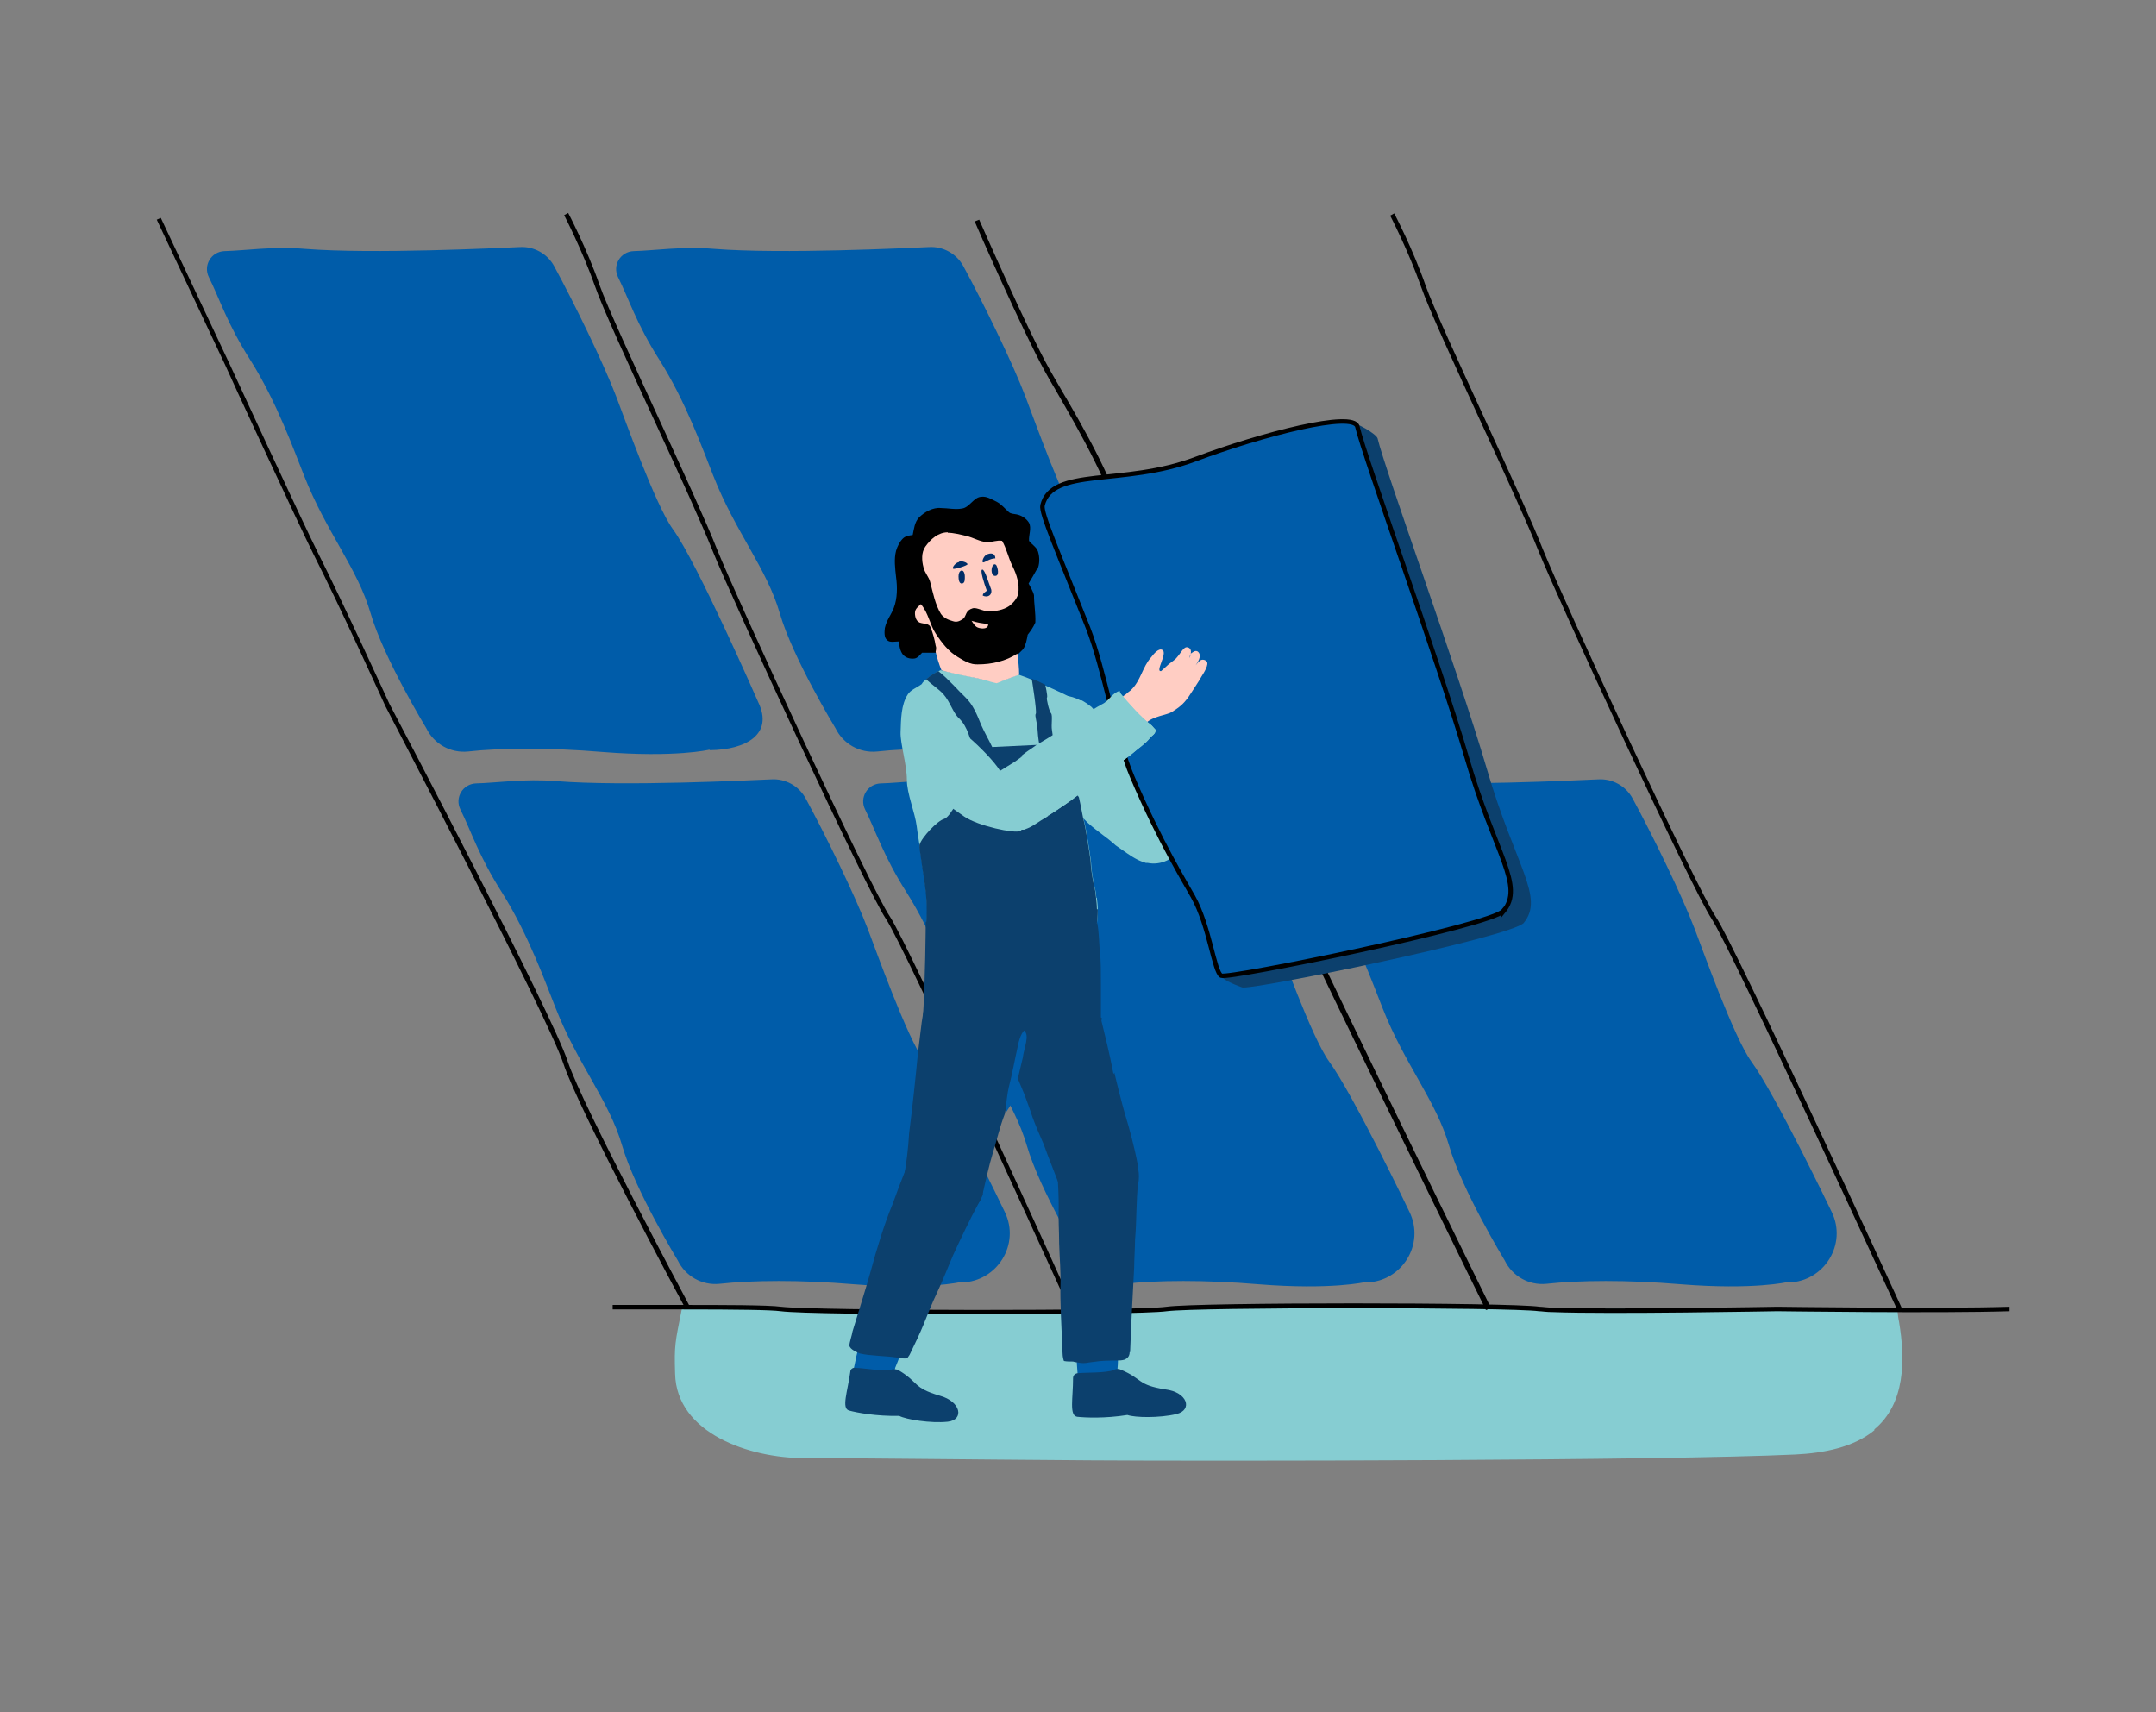 <?xml version="1.0" encoding="UTF-8"?>
<svg id="Ebene_1" xmlns="http://www.w3.org/2000/svg" version="1.1" viewBox="0 0 480 381.2">
  <rect x="0" y="0" width="480" height="381.2" fill="#808080" stroke="none"/>
  <!-- Generator: Adobe Illustrator 29.0.1, SVG Export Plug-In . SVG Version: 2.1.0 Build 192)  -->
  <defs>
    <style>
      .st0 {
        fill: #f60;
      }

      .st1 {
        fill: #0c406d;
      }

      .st2 {
        fill: #fff;
      }

      .st3 {
        fill: none;
      }

      .st4 {
        fill: #002d67;
      }

      .st5 {
        fill: #0066b3;
      }

      .st6 {
        fill: #ffcdc3;
      }

      .st7 {
        fill: #86cdd2;
      }

      .st8, .st9 {
        fill: #005ca9;
      }

      .st9 {
        stroke: #000;
        stroke-miterlimit: 10;
      }
    </style>
  </defs>
  <g id="Illus">
    <path class="st7" d="M417.3,318.4c-4.6,3.8-11.3,5.1-17.6,5.4-29.5,1.4-130.8,1.5-157.1,1.3-28.9-.2-51.6-.5-63.6-.5-12.1,0-28.4-5.5-28.7-18.8-.2-6.4,0-6.9,1.5-14.4,0-.2,0-.4.1-.6,10.7,0,19.4.1,21.9.4,7.4.9,79,.9,85.9,0,6.9-.9,76.3-.9,83,0,.7,0,78.3.2,79.7.2.1,1,.2,2,.4,2.9,1.4,8.4,1.4,18.2-5.5,23.9Z"/>
    <path class="st8" d="M398,285.4s-7.5,1.8-23.8.5c-11.9-1-22.7-.9-29.9-.1-3.9.4-7.6-1.7-9.3-5.2,0,0-9.5-15.6-12.4-25.6-2.9-10-9.9-18.1-14.8-30.6-2.2-5.5-6.1-16.5-12-25.8-5.1-8-6.9-13.8-9.2-18.4-1.3-2.6.5-5.7,3.5-5.8,4.5-.1,10.7-1.1,17.9-.5,15.1,1.2,43.1-.2,47.8-.4,3.2-.2,6.2,1.5,7.7,4.3,4.5,8.3,10.9,21.4,13.8,29,1.8,4.7,8.7,24.1,12.6,29.5,5.3,7.2,17.9,33.5,17.9,33.5,3.5,7.2-1.7,15.5-9.6,15.7Z"/>
    <path class="st8" d="M304,285.4s-7.5,1.8-23.8.5c-11.9-1-22.7-.9-29.9-.1-3.9.4-7.6-1.7-9.3-5.2,0,0-9.5-15.6-12.4-25.6-2.9-10-9.9-18.1-14.8-30.6-2.2-5.5-6.1-16.5-12-25.8-5.1-8-6.9-13.8-9.2-18.4-1.3-2.6.5-5.7,3.5-5.8,4.5-.1,10.7-1.1,17.9-.5,15.1,1.2,43.1-.2,47.8-.4,3.2-.2,6.2,1.5,7.7,4.3,4.5,8.3,10.9,21.4,13.8,29,1.8,4.7,8.7,24.1,12.6,29.5,5.3,7.2,17.9,33.5,17.9,33.5,3.5,7.2-1.7,15.5-9.6,15.7Z"/>
    <path class="st8" d="M249,166.9s-7.5,1.8-23.8.5c-11.9-1-22.7-.9-29.9-.1-3.9.4-7.6-1.7-9.3-5.2,0,0-9.5-15.6-12.4-25.6-2.9-10-9.9-18.1-14.8-30.6-2.2-5.5-6.1-16.5-12-25.8-5.1-8-6.9-13.8-9.2-18.4-1.3-2.6.5-5.7,3.5-5.8,4.5-.1,10.7-1.1,17.9-.5,15.1,1.2,43.1-.2,47.8-.4,3.2-.2,6.2,1.5,7.7,4.3,4.5,8.3,10.9,21.4,13.8,29,1.8,4.7,8.7,24.1,12.6,29.5,5.3,7.2,20.2,39.2,20.2,39.2,3.5,7.2-3.9,9.8-11.9,10Z"/>
    <path class="st8" d="M213.9,285.4s-7.5,1.8-23.8.5c-11.9-1-22.7-.9-29.9-.1-3.9.4-7.6-1.7-9.3-5.2,0,0-9.5-15.6-12.4-25.6-2.9-10-9.9-18.1-14.8-30.6-2.2-5.5-6.1-16.5-12-25.8-5.1-8-6.9-13.8-9.2-18.4-1.3-2.6.5-5.7,3.5-5.8,4.5-.1,10.7-1.1,17.9-.5,15.1,1.2,43.1-.2,47.8-.4,3.2-.2,6.2,1.5,7.7,4.3,4.5,8.3,10.9,21.4,13.8,29,1.8,4.7,8.7,24.1,12.6,29.5,5.3,7.2,17.9,33.5,17.9,33.5,3.5,7.2-1.7,15.5-9.6,15.7Z"/>
    <path class="st8" d="M157.9,166.9s-7.5,1.8-23.8.5c-11.9-1-22.7-.9-29.9-.1-3.9.4-7.6-1.7-9.3-5.2,0,0-9.5-15.6-12.4-25.6s-9.9-18.1-14.8-30.6c-2.2-5.5-6.1-16.5-12-25.8-5.1-8-6.9-13.8-9.2-18.4-1.3-2.6.5-5.7,3.5-5.8,4.5-.1,10.7-1.1,17.9-.5,15.1,1.2,43.1-.2,47.8-.4,3.2-.2,6.2,1.5,7.7,4.3,4.5,8.3,10.9,21.4,13.8,29,1.8,4.7,8.7,24.1,12.6,29.5,5.3,7.2,19,38.5,19,38.5,3.5,7.2-2.8,10.6-10.7,10.7Z"/>
    <path d="M217,292.6c-19.7,0-39.5-.2-43.2-.7-2.2-.3-9.7-.4-21.8-.4s-10.3,0-15.6,0v-1c5.3,0,10.7,0,15.6,0,8.5,0,19.1,0,21.9.4,7.5.9,78.9,1,85.8,0,7.1-1,76.2-1,83.1,0,.6,0,1.6.2,3.1.2,12.2.5,49.5-.2,49.8-.2.4,0,36.3.5,51.7,0v1c-15.4.5-51.3,0-51.7,0-.4,0-37.6.7-49.9.2-1.6,0-2.6-.2-3.2-.2-6.5-.9-76.1-.9-82.8,0-3.5.5-23.1.7-42.8.7Z"/>
    <path d="M152.6,291.3c-1-1.8-23.9-44.5-27.2-54.6-3.5-10.6-39.3-78.8-39.6-79.5-.1-.2-10.2-22.4-15.9-33.6-3.3-6.6-19.6-41.8-19.7-42.2l-15.3-32.5.9-.4,15.3,32.5c.2.4,16.4,35.6,19.7,42.1,5.7,11.3,15.8,33.4,15.9,33.6,1.5,2.8,36.2,68.9,39.7,79.6,3.3,10,26.9,54,27.1,54.4l-.9.5Z"/>
    <path d="M237.7,290.6c-.4-.8-36.1-79.6-40.5-86.1-4.4-6.6-34.1-70.8-38.6-82-2.1-5.3-7.4-17-12.6-28.2-5.9-12.8-12-26.1-13.5-30.5-2.8-8-6.9-15.9-6.9-15.9l.9-.5c0,0,4.2,8,7,16.1,1.5,4.3,7.6,17.6,13.5,30.4,5.2,11.3,10.5,22.9,12.6,28.3,4.5,11.2,34.1,75.3,38.5,81.8,4.4,6.6,39.1,83,40.5,86.2l-1,.4Z"/>
    <path d="M422.5,291.8c-.4-.8-37.1-80.7-41.4-87.2-4.4-6.6-34.1-70.8-38.6-82-2.1-5.3-7.4-17-12.6-28.2-5.9-12.8-12-26.1-13.5-30.5-2.8-8-6.9-15.9-6.9-15.9l.9-.5c0,0,4.2,8,7,16.1,1.5,4.3,7.6,17.6,13.5,30.4,5.2,11.3,10.5,22.9,12.6,28.3,4.5,11.2,34.1,75.3,38.5,81.8,4.4,6.6,40,84,41.5,87.3l-1,.4Z"/>
    <path d="M330.8,291.6c-3.2-6.5-78.6-159.7-80.8-171.9-1.8-10.3-10.1-24.4-15-32.9-.9-1.5-1.7-2.9-2.3-4-5-9-15.6-33.2-15.7-33.5l1-.4c.1.2,10.7,24.5,15.7,33.4.6,1.1,1.4,2.4,2.3,4,5,8.5,13.3,22.7,15.2,33.2,2.2,12.1,79.9,170,80.7,171.6l-.9.5Z"/>
    <g>
      <g>
        <path class="st7" d="M240.8,155.9c.4.2.7.4,1,.6.1,0,.2.2.3.2.5.4,1,.7,1.1.9.2.3,1.4,1.3,1.8,1.9.4.6,2.3,2.7,2.6,3.1.3.4,1.7,1.9,2.2,2.4.5.5,3,3.3,3,3.3,1.5,2,8.3,10.7,9.5,12.4,0,0,0,0,0,.1,0,0,0,0,0,0h0c1.7,2.1,2.1,5.1.7,7.7-1.5,2.8-4.6,4.2-7.5,3.6-.1,0-.2,0-.4,0-.6-.2-1.2-.4-1.8-.7-1.6-.8-3-1.9-4.9-3.2-2.2-2-3.6-2.7-6.2-5-3.1-3.2-4.1-3.6-7.1-6.9-2.2-2.1-4.5-4.2-6.2-6.8,0-.1-.1-.2-.2-.3-.4-.7-.8-1.4-1.1-2.1,0,0,0,0,0,0-.8-2.3-.7-5,.5-7.4,2.4-4.5,7.9-6.2,12.4-3.8Z"/>
        <path class="st0" d="M236.8,163.4s0,0,0,0c0,0,0,0,0,0,.3.2.3.5.2.8-.2.3-.6.4-.9.3,0,0-.2-.1-.2-.2,0,0,0,0,0-.1h0c0-.2,0-.4,0-.5.2-.3.6-.4.9-.3Z"/>
      </g>
      <g>
        <path class="st7" d="M244.2,199.9c.1.9.2,1.8.2,2.6,0,2.9-.5,5.7-1.6,8.3-.6,1.4-1.4,2.7-2.3,3.9-3.3,4.4-8.5,7.3-14.4,7.5-5.4.2-10.4-1.8-14-5.3-1.5-1.5-2.8-3.2-3.8-5.1-.6-1.2-1.1-2.5-1.5-3.8,0,0,0,0,0,0-.1-.7-.3-1.6-.5-2.4,0-.5.4-3.7-.3-8.7-.4-2.5-.8-5.3-1.2-8.2-.2-1.5-.5-3-.7-4.7-.4-3.2-2.2-7.3-2.2-10.4,0-3.3-1.5-8.2-1.4-10.6.1-2.9.1-6.1,1.6-8.4.6-1,2-1.5,3.1-2.3.2-.4.6-.8,1.1-1.1.9-.8,2.1-1.5,2.7-1.8.2-.1.4-.2.4-.2s12.6,2.7,12.6,2.7c0,0,1.1-.3,2.3-.8,1.3-.5,1.7-.7,2.5-.9,1.1.4,2,.7,2.9,1.1.7.3,1.4.5,2.1.9.3.1.5.3.9.4,2.3,1,6.1,2.7,7.8,4,0,0,.1,0,.2.1,2.1,1.5,3.5,3.9,3.7,6.7.1,3-1.3,5.6-3.5,7.3-1.1.9-1.6,1.4-1.2,3.4.3,1.2.3,2.7.5,3.2,0,.1,0,.3.1.4.4,1.6.9,4.7,1.2,5.7.3,1.1,1.3,7.4,1.4,8.5,0,1.1.4,4,.8,5.6.2.6.3,1.5.4,2.4h0Z"/>
        <circle class="st3" cx="225.3" cy="203.1" r=".7"/>
      </g>
      <path class="st1" d="M245.3,226.6c0,1-.7,1.8-1.7,1.9-.4,0-.9.1-1.8.2-1.1,0-2.4-.2-3.8,0-1.2,0-3.1-.4-4.4-.3-2.3.2-4.1,0-6.5.2-1.1,0-3.3,0-4.4,0-1.7.1-3.7.1-5.4.2-2.2.1-3.6,0-5.3,0-2.6,0-4.1-.2-4.8-.4-.8-.2-1.8-1.2-1.7-2.3.5-8,.6-19.6.6-20.9,1.5,0,4.1,1.7,7.7,1.8,5,0,7.8.9,14.1.5,1.9-.4,6-.2,7.9-.7,2.6-.2,5.6-1,8.5-1.3.4,2.2.4,4.7.6,6.8.2,1.2.2,4.4.2,6.9,0,2.5,0,4.5,0,7.4Z"/>
      <g>
        <path class="st1" d="M248.1,238.8c.5,2.2,1.8,7.3,2.3,9,1.1,3.6,2.2,7.7,2.9,11.5,0,.1,0,.3,0,.4,0,.2,0,.3.1.5.9,4.6-2,9.2-6.6,10.4-4.4,1.1-8.9-1.3-10.5-5.4,0,0,0,0,0,0,0-.1-.1-.3-.2-.5,0,0,0,0,0-.1-.5-1.5-1.9-4.9-2.4-6.3-.7-1.7-1.2-3.4-2-5.1-.6-1.3-1.9-4.5-2.3-5.9,0,0-1.4-4-1.8-4.8-.4-.9-1.9-4.6-2.4-5.6-.5-1.2-1.6-4.4-1.6-4.4h0c-.4-.8-.7-1.6-.9-2.5-1.3-6.1,2.5-12.1,8.6-13.4,6.1-1.3,12,2.5,13.4,8.5h0c1.6,6.6,2.2,8.9,3.2,14Z"/>
        <circle class="st3" cx="233.8" cy="227.4" r=".7"/>
      </g>
      <g>
        <path class="st6" d="M275.8,137.6c.6,1.1,1.5,3.1,1.2,4.2-.4-1-1.7-3.5-2.4-4.1-.7-.7-2,.5-1.2,1.9.8,1.6,1,3.2.8,4.2-.2.9-1.2,1.9-1.2,1.9-.3-1.5-.7-3.1-1.9-3-1.1.1-1.6.6-1.7,1.6-.5,2.9.7,5.2-.1,8.2-.1.5-1,2.2-1.2,2.7,0,0,0,0,0,0-.5,1.3-.3,2.9.7,4.1,1.1,1.2,2.8,1.6,4.3,1,1.2-.5,1.9-1.4,2.2-2.4.3-.9.6-1.9,1.1-2.7.9-1.6,2.2-3.5,2.2-3.5,1.5-2.4,4.7-10,4.2-13.3-.1-.8-1.3-.8-1.5,0-.4,1.4-2.2,4.9-2.2,4.4,0,0,.9-2.5-.6-4.8-1.5-2.3-2.7-2.7-3.3-2.3-.8.5,0,1,.6,2.1Z"/>
        <g>
          <path class="st7" d="M276.4,156.3l1.3.5c.3.9-.2,1.3-.3,2.2-.3,1.6-1.2,3.1-1.7,4.5-.7,1.7-2.6,5.1-3.1,6.8-.6,1.8-2.9,6.2-3.7,7.8-.4,1-2.5,4.9-3.6,6.7-.2.4-.4.6-.5.8-.5.9-1.1,2-1.7,2.9-.3.5-.7,1-1.1,1.4,0,0,0,0,0,0,0,0-.1.1-.2.2,0,0,0,0,0,0-.1,0-.2.2-.3.3-.3.3-.7.5-1.1.7,0,0,0,0-.1,0-3.4,1.7-7.6.4-9.4-3-1-1.9-1-4-.3-5.9.2-.4.4-.8.6-1.2,0,0,0,0,0,0,0,0,0-.1.1-.2.3-.5,1.6-2.8,2-3.5.9-1.7,1.2-2.7,2-3.9.4-.9,1-1.8,1.6-2.7,1.3-1.9,6.8-11.9,8-13.5,1.1-1.5.8-3.2,2.1-4.5,2.7,1.2,6.7,2.7,9.7,3.2Z"/>
          <circle class="st3" cx="256.8" cy="185.1" r=".7"/>
        </g>
      </g>
      <path class="st1" d="M339.2,205.5c4.8-5.8-1.9-12.7-8.2-34.4-6.4-21.8-22.7-66.6-24.3-73.5-.2-.9-4.7-3.7-6.7-3.7-6.7.1-18.1,6.7-29.2,10.9-16.2,6.1-32,1.7-34.1,10.3-.4,1.7,3.4,10.3,10.1,27.2,3.7,9.5,6,24.1,9.9,33.3,6.1,14.4,12.2,24.2,13.5,26.6,2.8,4.9.6,11.5,1.7,15,.4,1.2,4.2,2.4,4.6,2.6,1.6.8,60.2-11.2,62.8-14.4Z"/>
      <path class="st9" d="M334.7,202.9c4.8-5.8-1.9-12.7-8.2-34.4-6.4-21.8-22.7-66.6-24.3-73.5-.8-3.6-21.3,1.7-36,7.2-16.2,6.1-32,1.7-34.1,10.3-.4,1.7,3.4,10.3,10.1,27.2,3.7,9.5,6,24.1,9.9,33.3,6.1,14.4,12.2,24.2,13.5,26.6,3.7,6.6,4.7,16.8,6.3,17.6s60.2-11.2,62.8-14.4Z"/>
      <g>
        <path d="M230.8,126.8c-.6,1.1-1.2,2.1-1.8,3.1.4.8,1,1.7,1.2,2.6,0,2,.4,4.1.3,6.1-.5,1.1-1,1.8-1.7,2.7-.2,1.1-.4,2.3-1,3.2-.4.4-.8.8-1.2,1.2-2.5,1.7-5.7,2.5-8.8,2.4-1.6,0-3.1-.9-4.4-1.6-.8-.5-1.6-1.1-2.3-1.8,0,0-.1,0-.2.1-.7.3-1.9.5-2.6.5,0,0-.2,0-.2,0-1,0-1.9,0-2.8,0-.5.5-1,1.2-1.7,1.3-1,.1-1.9-.1-2.6-.9-.6-.8-.8-1.9-.9-2.9-.9,0-2,.3-2.6-.3-.7-.6-.6-1.8-.5-2.7.4-1.8,1.4-2.9,2-4.5.8-2.1.8-4.6.5-6.8-.2-1.9-.5-4,0-5.9.3-1,.8-2,1.5-2.7.6-.6,1.4-.7,2.2-.8.3-1.4.4-2.8,1.4-3.9,1.2-1.2,3.1-2.3,4.9-2.1,1.5,0,3.2.4,4.7.1,1.6-.2,2.6-2.5,4.2-2.6,1.3-.2,2.4.6,3.5,1.1,1.1.6,1.8,1.5,2.7,2.3.4.4,1.2.4,1.7.5,1.1.2,2.2.9,2.8,1.9.6,1.2-.1,2.7,0,4,.6.8,1.7,1.4,2,2.4.4,1.3.4,2.8-.2,4.1Z"/>
        <g>
          <path class="st6" d="M211,118.6c1.3,0,2.8.4,4.1.7,1.7.4,3,1.3,4.7,1.4,1.1,0,2.2-.5,3.3-.3,1,1.7,1.4,3.8,2.3,5.6,1,2,1.6,4,1.3,6.2-.3,1.1-1.1,2-2,2.7-1.3.9-3.1,1.2-4.6,1.2-1.2,0-2.6-.9-3.5-.7-1.7.5-1.4,1.6-2.1,2.3-.7.5-1.4.9-2.3.6-1.1-.3-2-.7-2.7-1.6-1.3-2.1-1.8-4.8-2.4-7.1-.3-1.2-1.2-2-1.5-3.3-.4-1.5-.5-3.3.4-4.6,1.2-1.7,2.9-3.2,5-3.2Z"/>
          <path class="st6" d="M220,139c0,1-1.2,1-2,.8-.9-.2-1.2-.9-1.7-1.6,1.2.4,2.5.6,3.7.7Z"/>
          <path class="st4" d="M219.6,123.5c.9-.5,2-.4,2,.8-1.2,0-2.3.9-2.7.9-.4,0,0-1.3.7-1.7Z"/>
          <path class="st4" d="M213.5,125c.8-.2,1.9.3,1.9.6s-2.9,1.2-3.2,1c-.3-.2.5-1.4,1.4-1.5Z"/>
          <path class="st4" d="M221.1,125.8c.3-.3.5-.2.7,0,.4.7.7,2.4-.2,2.4-.9.1-1.1-1.6-.5-2.4Z"/>
          <path class="st4" d="M214.1,127c.5,0,.7.8.7,1.2,0,.6.1,1.6-.6,1.7s-.8-1-.8-1.6c0-.6.2-1.2.7-1.3Z"/>
          <path class="st4" d="M218.7,126.8c.6,0,1.4,3,2,4.5.2,1.2-.8,1.8-1.9,1.3,0-.6.6-.8.9-1.1-.6-1.6-1.6-4.7-1-4.7Z"/>
          <path class="st6" d="M205.1,134.6c1.6,1.9,1.9,4.4,3.2,6.4,1.3,2,2.9,4.1,5,5.3,1.3.8,2.8,1.7,4.4,1.6,3.1,0,6.2-.7,8.8-2.4.2,1.4.4,3.3.4,4.7-2,.7-5,1.9-5,1.9,0,0-1.4-.3-1.9-.5-2.5-.7-3.6-.8-5.9-1.3-1.4-.3-2.2-.5-3.5-.8l-1-.3c-.5-1.2-1-2.8-1.3-4.1.1-.5.2-.9,0-1.4-.2-1.3-.6-2.7-1.1-4-.3-.9-1.4-.8-2.1-1-1.1-.2-1.4-1.3-1.4-2.2,0-1,.7-1.4,1.3-2Z"/>
        </g>
      </g>
      <g>
        <g>
          <path class="st1" d="M227.9,229.4h0s-1.6,6.8-3,12.8c-.5,2.2-1.2,5.8-1.2,5.8-1.1,2.8-1.8,5.9-2.7,8.8-.8,2.6-1.5,5.9-2.1,8.4,0,.3-.2.6-.3.9-1.2,3.8-4.9,6.4-9,6.1-4.9-.3-8.7-4.5-8.4-9.5,0-.3,0-.6.1-.9.5-3,.9-6,1.1-9.5.8-6.3,1.4-12,2-18.2l.8-6.5.3-1.9c.9-5.7,6-9.9,11.8-9.6,6.2.4,10.9,5.7,10.6,11.9,0,.4,0,.8-.1,1.2Z"/>
          <circle class="st3" cx="216.8" cy="227.5" r=".7"/>
        </g>
        <path class="st8" d="M223.9,247.5c0-1.1.4-4.4.7-5.5.8-3.1,1.3-6,2-9.1.2-1.1.6-2.6,1.4-3.5,1.3,1.1,0,3.8-.3,6.1-.6,2.6-1.8,7.6-2.5,10.2l-1.2,1.9Z"/>
      </g>
      <path class="st2" d="M191,171.6s0,0,0,0c0,0,0,0,0,0,0,0,0,0,0,.1Z"/>
      <path class="st5" d="M241.7,156.3s0,0-.1,0c0,0,.1,0,.1,0t0,0Z"/>
      <path class="st8" d="M248.9,301.5c0,1,0,2.1-.1,3.1h0c0,.4,0,.7,0,.9,0,.1,0,.2,0,.3-.4,2-2.2,3.6-4.4,3.5-2.1,0-4.1-1.6-4.5-3.6,0,0-.3-3.4-.2-4.6.1,0,.7,0,.8,0,.4-.2.8-.3,1.2-.3.4,0,.9,0,1.3,0,.7,0,1.4-.1,2.1-.2,0,0,0,0,0,0,1.5-.1,2.9,0,3.8.9Z"/>
      <path class="st1" d="M251.5,301c0,1.1-.7,1.5-1.2,1.7-1.1.3-2.2.1-3.4.2-1.5,0-3,.2-4.4.4-.9.2-1.7.2-2.6,0-.3,0-.7-.1-1-.2-.7,0-1.4,0-1.9-.1-.1,0-.2-.1-.2-.2-.4-1.3-.2-2.7-.3-4.1-.2-2.4-.5-10-.4-12.4.1-3.2-.2-6-.3-9.5,0-2.8-.2-5.4-.1-8.2,0-2.8-.1-3.8-.2-6.2,0,0,0,0,0,0,0-.2,0-.3,0-.5,0,0,0,0,0-.1,0,0,0-.1,0-.2.2-3.9,2.8-7.3,6.6-8.3,6.3-1.5,11.7,3.4,11.3,9.3,0,.2,0,.3,0,.5-.5,4.6-.3,8.2-.7,12.9,0,1.4-.2,4.8-.2,6.2-.3,5.7-.7,13.1-.9,18.8Z"/>
      <circle class="st3" cx="232.1" cy="263.4" r=".7"/>
      <path class="st1" d="M248.1,304.9c.5-.2,1-.2,1.4,0,5,2.1,3.6,3.4,9.9,4.4,5,.6,6.2,4.6,2.5,5.5-3.8.9-9.2.8-10.9.2-5,.8-9.4.6-11.2.4-1.8-.3-.9-4.1-.9-8.6,0-.6.4-1,1-1.1,2.4-.2,5.8,0,8.2-.7Z"/>
      <path class="st8" d="M200.4,301.6c-.3,1-.7,1.9-1.1,2.9h0c0,.3-.2.6-.3.9,0,0,0,.2-.2.3-1,1.8-3.2,2.7-5.3,2-2-.7-3.6-1.1-3.4-3.1,0,0,1-5.1,1.5-6.2.2,0,.7.2.8.2.4,0,.8,0,1.2.1.4.2.8.3,1.3.4.7.2,1.4.3,2.1.5,0,0,0,0,0,0,1.4.3,2.7.8,3.4,2Z"/>
      <path class="st1" d="M198.6,304.8c.5,0,1,0,1.4.2,4.7,2.8,3.1,3.9,9.2,5.7,4.8,1.3,5.5,5.4,1.8,5.8-3.8.4-9.3-.5-10.8-1.3-5.1.1-9.4-.7-11.2-1.2-1.7-.5-.3-4.2.3-8.6,0-.6.6-1,1.1-.9,2.4.1,5.8.8,8.2.4Z"/>
      <path class="st1" d="M244.4,202.5c0,2.9-.5,5.7-1.6,8.3l-34.6,1c-.6-1.2-1.1-2.5-1.5-3.8,0,0,0,0,0,0-.1-.7-.3-1.6-.5-2.4,0-.5.4-3.7-.3-8.7-.4-2.5-.8-5.3-1.2-8.2,0,0,0,.2,0-.6.5-1.7,4-5.4,5.5-5.8s4.2-6.3,4.2-6.3l2.4-8.8c-.8-2.5-1.3-5.4-3.3-7.3-1.4-1.3-1.9-3.6-3.5-5.4-1-1.1-2.6-2.1-3.8-3.3.9-.8,2.1-1.5,2.7-1.8,2.3,1.8,4.5,4.4,5.9,5.7,1.9,1.8,2.7,4,3.7,6.4.7,1.6,1.7,3.3,2.4,4.8l10.5-.5s-.3-1.5-.4-3.3-.7-3.2-.4-3.6c.3-.4-.9-7.8-.9-7.8.7.3,1.4.5,2.1.9.3.1.5.3.9.4,0,0,.6,2.6.4,2.9-.2.2.5,3.1.9,3.5.4.4,0,2.7.2,3.7.1,1,1.1,7.3,1.1,7.3l4.9,7.7c.4,1.6.9,4.7,1.2,5.7.3,1.1,1.3,7.4,1.4,8.5,0,1.1.4,4,.8,5.6.2.6.3,1.5.4,2.4h0c.1.9.2,1.8.2,2.6Z"/>
      <g>
        <path class="st1" d="M218.9,265.6c-.1.4-.3.9-.5,1.3-.1.3-.3.6-.5.9-2.1,3.9-3.8,7.5-5.7,11.6-1.2,2.8-2.2,5.4-3.5,8.2-1.2,2.5-2,4.6-3.1,7.3-.6,1.5-2.1,4.7-2.8,6.1-.4.8-.2.5-.7,1.2-.5.5-1.9,0-2.5,0-2.7-.4-5.6-.3-8.2-.9-.7-.3-2.1-.9-2.3-1.7,0-.8.6-2.4.7-3.2,1.2-4,3-9.6,4.1-13.6,1.2-4.5,3-10.4,4.8-14.7,1-2.8,2-5.4,3-7.9,1.6-4.2,6.3-6.6,10.7-5.4,4.8,1.3,7.6,6.3,6.3,11Z"/>
        <circle class="st3" cx="210.3" cy="263.3" r=".7"/>
      </g>
      <g>
        <path class="st6" d="M256.3,146.3c.6-.8,1.7-2.1,2.5-1.6,1.2.7-1.7,4.9-.3,4.7.3-.3.7-.6,1-.9h0c.9-.9,1.7-1.3,2.3-1.9,1.2-1.3,1.7-2.7,2.6-2.5.8.2.8.9.7,1.5-.2.3-.3.8-.3.9,0,0,.2-.4.3-.9,0-.1.1-.2.3-.3.5-.4,1.1-.6,1.5,0,.6.8-.2,2.1-.7,2.8.2-.3.5-.6.8-.9.5-.5,1.2-.4,1.6,0,.7.6-.6,2.6-1.1,3.4-.4.8-2.3,3.6-2.6,4.1,0,0,0,0,0,0-.1.2-.3.4-.4.6-1.2,1.6-1.9,2.1-3.6,3.2-1.1.7-4.2.9-5.8,2.5h0c-1.4,1.2-3.5,1.3-5,.1-1.7-1.3-2-3.8-.6-5.5.3-.4.6-.7,1-.9.4-.4.8-.7,1.2-1,2.3-2.1,2.6-5.2,4.6-7.4Z"/>
        <g>
          <g>
            <path class="st7" d="M249.3,154.2c1.9,2.3,4.7,5.5,7.1,7.3l.9,1c-.1,1-.7,1.1-1.3,1.8-1,1.3-2.5,2.2-3.6,3.2-1.4,1.2-4.6,3.3-5.9,4.6-1.3,1.4-5.4,4.1-6.9,5.2-.8.7-4.2,3-6.1,4.2,0,0-.2.1-.2.2-.3.2-.6.4-.8.5-.9.5-1.8,1.2-2.9,1.8-.5.3-1.1.5-1.6.7,0,0,0,0,0,0,0,0-.2,0-.3,0,0,0,0,0-.1,0-.1,0-.3,0-.4.1-.4,0-.9.1-1.3.1,0,0,0,0-.1,0-3.8,0-6.9-3.1-7-7,0-2.1.9-4,2.4-5.3.3-.3.7-.6,1.1-.8,0,0,0,0,0,0,0,0,.1,0,.2-.1.5-.3,2.7-1.7,3.4-2.1.5-.4,1-.7,1.4-1h0c.8-.6,1.4-1.1,2.2-1.6.8-.6,1.7-1.2,2.6-1.7,2-1.1,11.5-7.4,13.3-8.3,1.7-.8,2.2-2.5,4-3Z"/>
            <circle class="st3" cx="225.7" cy="178.1" r=".7" transform="translate(-54.2 243.6) rotate(-51.5)"/>
          </g>
          <path class="st7" d="M249.3,154.2c1.9,2.3,4.7,5.5,7.1,7.3l.9,1c-.1,1-.7,1.1-1.3,1.8-1,1.3-2.5,2.2-3.6,3.2-1.4,1.2-4.6,3.3-5.9,4.6-1.3,1.4-5.4,4.1-6.9,5.2-.8.7-4.2,3-6.1,4.2-.6-.6,1.2-2.3,1.8-3,.7-.7,8.1-6,9.5-7.3,1.4-1.3,9.4-7.6,10.1-8.2.6-.6-.7-1.7-1.5-2.6-.8-.9-4.3-4.7-4.3-4.7,0,0-1.1,1-2.6,2-1.5,1-5.3,3.3-6.9,4.4-1.6,1.1-5.8,4-7.1,4.9-1.3.9-3,1.3-3.6,1.4-.5,0-1.3.1-1.7,0,.8-.6,1.4-1.1,2.2-1.6.8-.6,1.7-1.2,2.6-1.7,2-1.1,11.5-7.4,13.3-8.3,1.7-.8,2.2-2.5,4-3Z"/>
        </g>
      </g>
      <path class="st7" d="M223.1,172.6c-.5-2.4-9.6-11.3-13.5-12.6l-4.6,15.2c1.7.7,5.9,4,9.7,6.6,3.1,2.1,11.2,3.8,12.4,3.2,2.5-1.4-.4-10.3-.4-10.3l-3.6-2.1Z"/>
    </g>
  </g>
</svg>